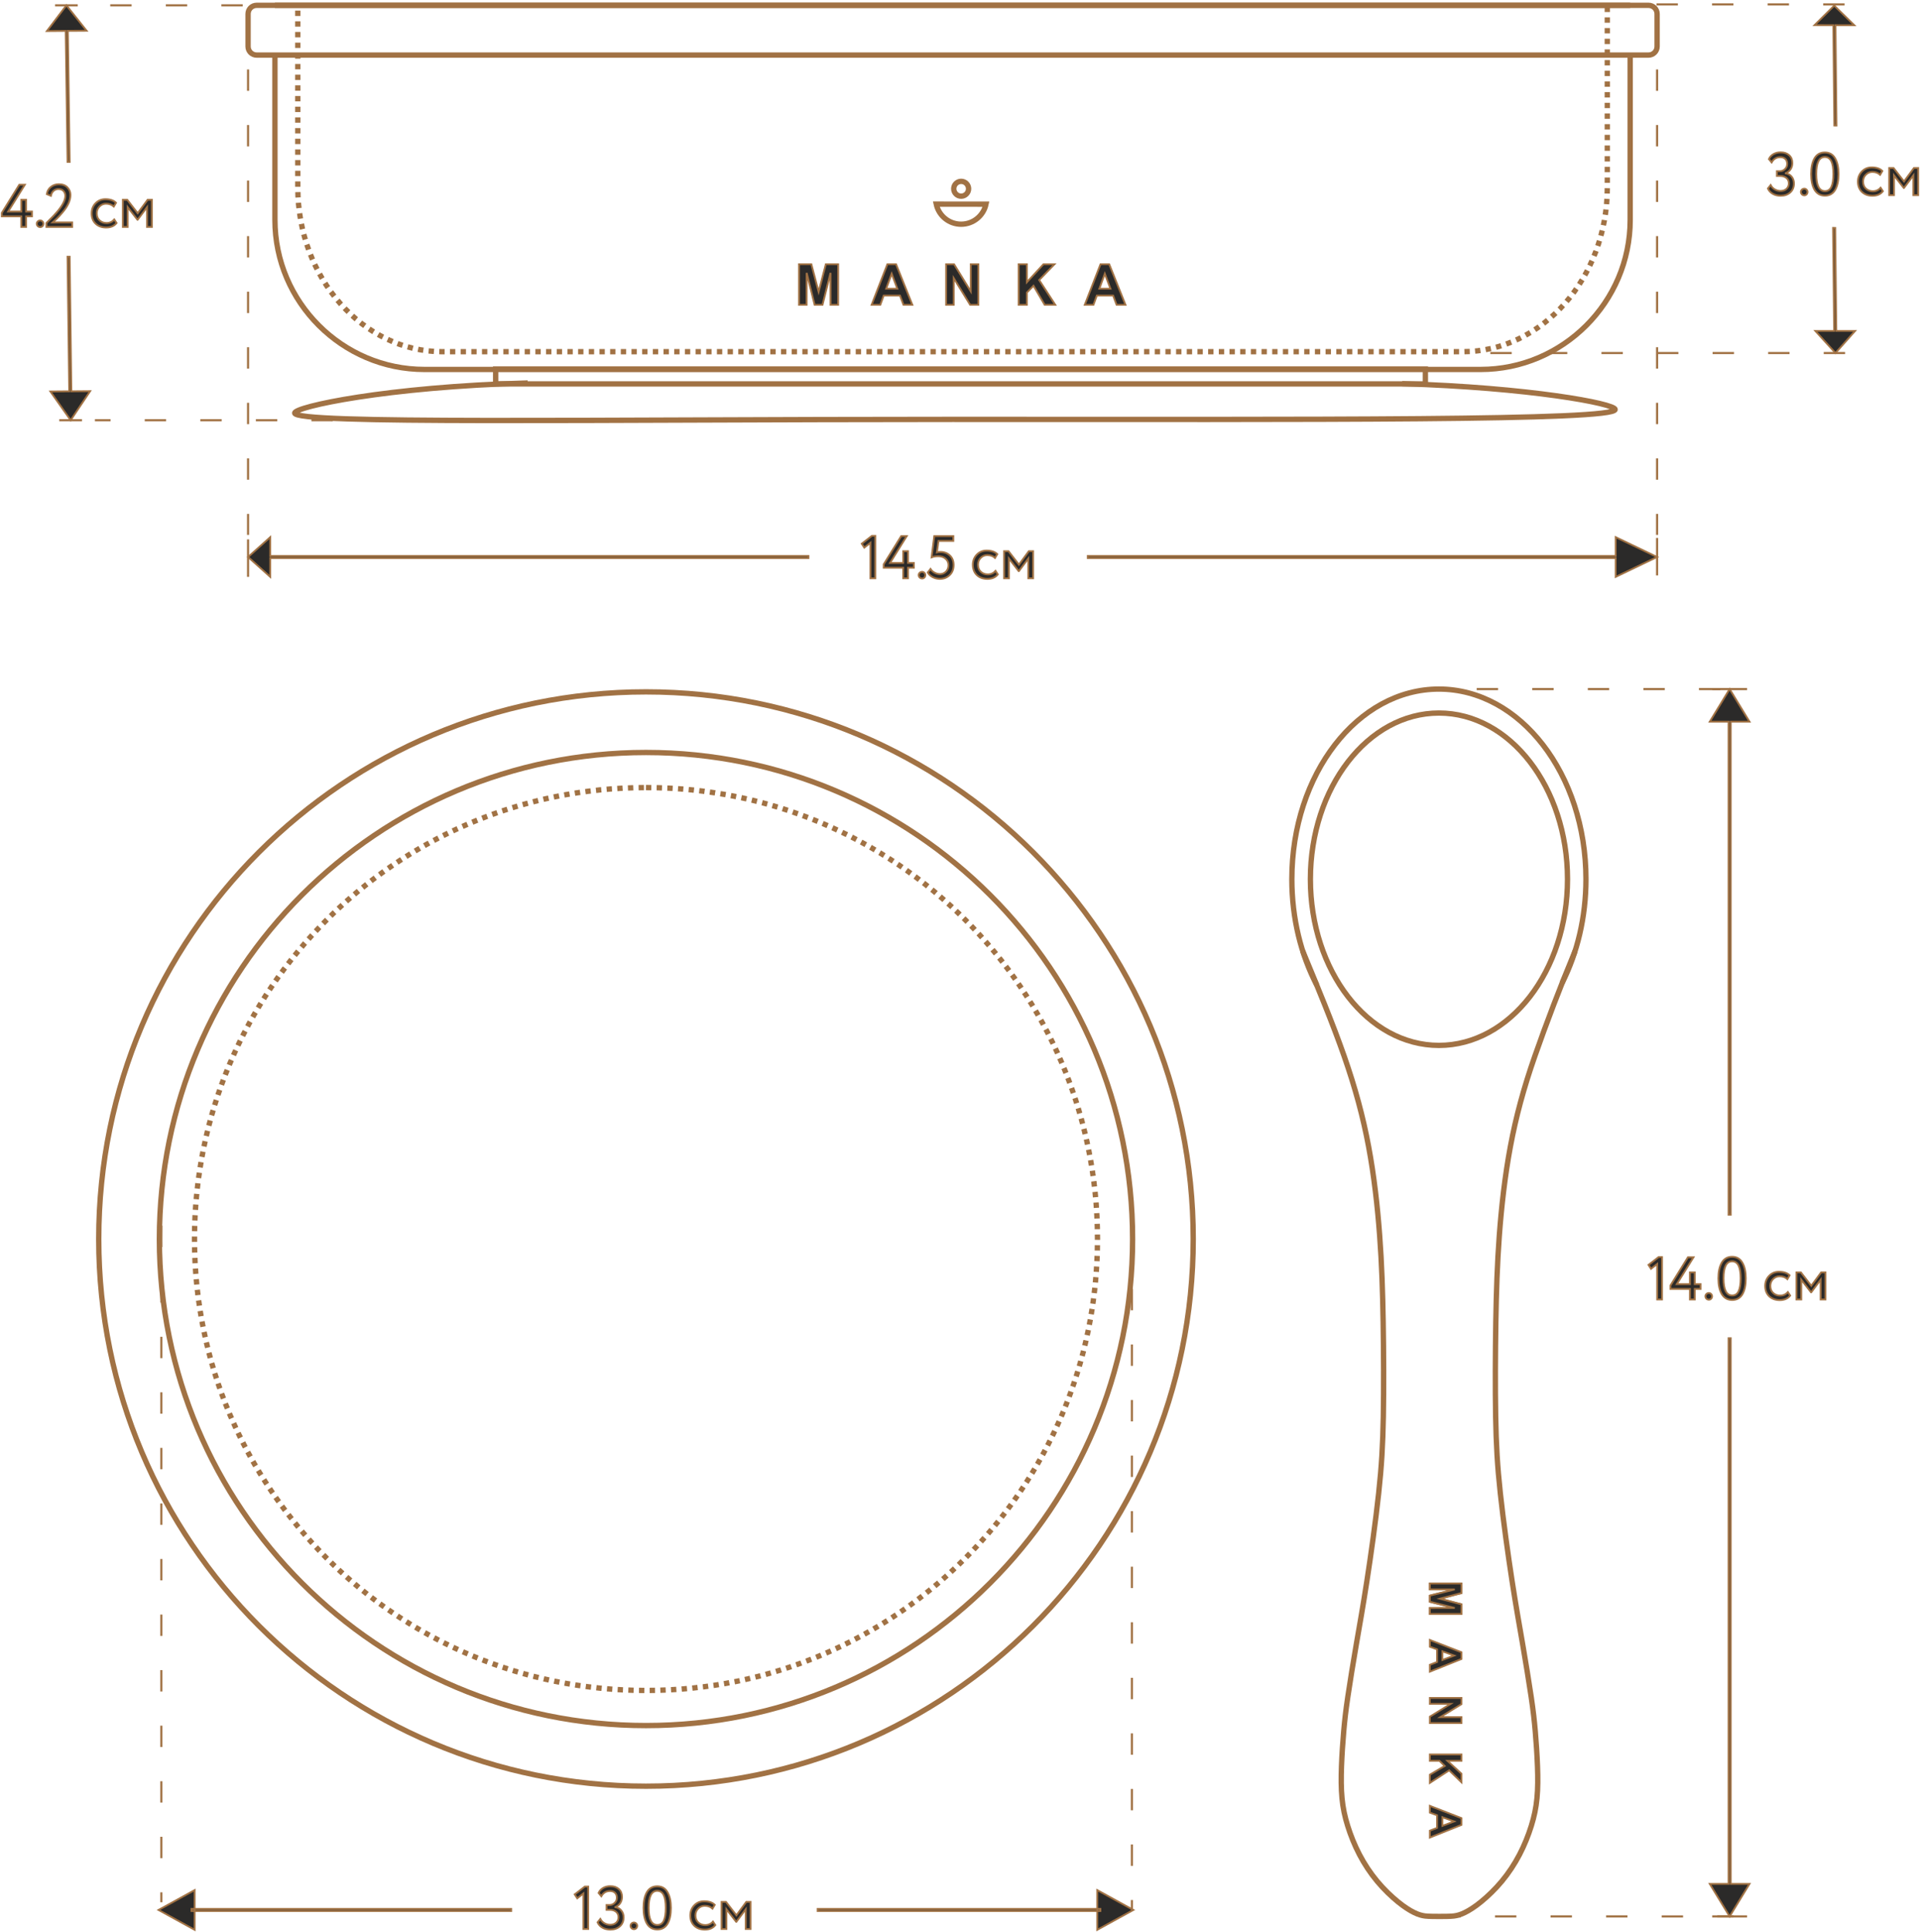 <?xml version="1.0" encoding="UTF-8"?> <svg xmlns="http://www.w3.org/2000/svg" viewBox="0 0 1060.82 1067.41" data-guides="{&quot;vertical&quot;:[],&quot;horizontal&quot;:[]}"><defs></defs><path alignment-baseline="baseline" baseline-shift="baseline" clip-rule="evenodd" fill-rule="evenodd" image-rendering="optimizequality" stroke-miterlimit="22.926" stroke-width="2.95" stroke="#a17244" text-rendering="geometricprecision" class="fil0 str0" cx="596.94" cy="746.46" r="268.86" id="tSvga893073dfa" title="Ellipse 1" fill="none" fill-opacity="1" stroke-opacity="1" d="M356.913 415.82C505.4 415.82 625.772 536.193 625.772 684.679C625.772 833.166 505.4 953.538 356.913 953.538C208.427 953.538 88.054 833.166 88.054 684.679C88.054 536.193 208.427 415.82 356.913 415.82Z" style="transform-origin: 356.913px 684.679px;"></path><path alignment-baseline="baseline" baseline-shift="baseline" clip-rule="evenodd" fill-rule="evenodd" image-rendering="optimizequality" stroke-miterlimit="22.926" stroke-width="2.95" stroke="#a17244" text-rendering="geometricprecision" class="fil0 str0" cx="596.94" cy="746.46" r="302.36" id="tSvg292e02f46c" title="Ellipse 2" fill="none" fill-opacity="1" stroke-opacity="1" d="M356.913 382.32C523.902 382.32 659.272 517.691 659.272 684.679C659.272 851.668 523.902 987.038 356.913 987.038C189.925 987.038 54.555 851.668 54.555 684.679C54.555 517.691 189.925 382.32 356.913 382.32Z" style="transform-origin: 356.913px 684.679px;"></path><path alignment-baseline="baseline" baseline-shift="baseline" clip-rule="evenodd" fill-rule="evenodd" image-rendering="optimizequality" stroke-miterlimit="22.926" stroke-width="2.95" stroke="#a17244" text-rendering="geometricprecision" class="fil0 str0" cx="1035.06" cy="547.63" rx="71.03" ry="91.83" id="tSvg2cb997d7c9" title="Ellipse 3" fill="none" fill-opacity="1" stroke-opacity="1" d="M795.033 394.02C834.262 394.02 866.063 435.133 866.063 485.849C866.063 536.565 834.262 577.679 795.033 577.679C755.805 577.679 724.004 536.565 724.004 485.849C724.004 435.133 755.805 394.02 795.033 394.02Z" style="transform-origin: 795.033px 485.849px;"></path><path fill="none" stroke="#a17244" fill-opacity="1" stroke-width="2.95" stroke-opacity="1" alignment-baseline="baseline" baseline-shift="baseline" clip-rule="evenodd" fill-rule="evenodd" image-rendering="optimizequality" stroke-miterlimit="22.926" text-rendering="geometricprecision" class="fil0 str0" id="tSvg986042cba1" title="Path 2" d="M727.528 544.348C718.827 527.629 713.758 507.489 713.758 485.829C713.758 427.809 750.137 380.779 795.007 380.779C839.877 380.779 876.257 427.809 876.257 485.829C876.257 506.919 871.447 526.558 863.167 543.018"></path><path fill="none" stroke="#a17244" fill-opacity="1" stroke-width="2.95" stroke-opacity="1" alignment-baseline="baseline" baseline-shift="baseline" clip-rule="evenodd" fill-rule="evenodd" image-rendering="optimizequality" stroke-miterlimit="22.926" text-rendering="geometricprecision" class="fil0 str0" id="tSvg2fbfe3ec23" title="Path 3" d="M870.267 525.499C861.967 545.518 854.337 565.538 848.077 583.448C841.807 601.368 837.567 617.188 834.507 633.568C831.447 649.958 829.567 666.898 828.387 682.768C827.217 698.628 826.747 713.418 826.457 730.548C826.177 747.688 826.087 767.178 826.367 782.758C826.647 798.347 827.307 810.017 828.957 825.267C830.607 840.527 833.237 859.357 835.447 873.717C837.667 888.077 839.457 897.957 841.247 908.367C843.027 918.767 844.817 929.687 845.997 937.697C847.177 945.697 847.737 950.777 848.257 956.757C848.777 962.737 849.247 969.607 849.477 976.017C849.717 982.417 849.717 988.347 849.197 993.717C848.677 999.087 847.647 1003.887 846.047 1009.017C844.447 1014.147 842.277 1019.607 839.547 1024.837C836.817 1030.057 833.527 1035.047 829.807 1039.527C826.087 1043.997 821.937 1047.947 818.367 1050.867C814.787 1053.786 811.777 1055.667 809.357 1056.857C806.947 1058.036 805.127 1058.526 803.287 1058.766C801.437 1059.006 797.177 1059.006 795.297 1059.006C793.417 1059.006 789.237 1059.006 787.387 1058.766C785.537 1058.526 783.727 1058.036 781.317 1056.857C778.897 1055.667 775.887 1053.786 772.307 1050.867C768.727 1047.947 764.587 1043.997 760.867 1039.527C757.147 1035.047 753.857 1030.057 751.127 1024.837C748.397 1019.607 746.227 1014.147 744.627 1009.017C743.027 1003.887 741.987 999.087 741.477 993.717C740.957 988.347 740.957 982.417 741.187 976.017C741.427 969.607 741.897 962.737 742.417 956.757C742.937 950.777 743.497 945.697 744.677 937.697C745.847 929.687 747.637 918.767 749.427 908.367C751.217 897.957 753.007 888.077 755.217 873.717C757.437 859.357 760.067 840.527 761.717 825.267C763.367 810.017 764.027 798.347 764.307 782.758C764.587 767.178 764.497 747.688 764.217 730.548C763.927 713.418 763.457 698.628 762.277 682.768C761.107 666.898 759.227 649.958 756.167 633.568C753.107 617.188 748.867 601.368 742.597 583.448C736.337 565.538 728.048 545.518 719.747 525.499"></path><path fill="rgb(43, 42, 41)" stroke="#a17244" fill-opacity="1" stroke-width="1" stroke-opacity="1" alignment-baseline="baseline" baseline-shift="baseline" clip-rule="evenodd" image-rendering="optimizequality" text-rendering="geometricprecision" class="fil1" id="tSvg100ee1cc86e" title="Path 4" d="M790.017 891.837C795.837 891.837 801.657 891.837 807.477 891.837C807.477 890.074 807.477 888.311 807.477 886.547C803.507 885.504 799.537 884.461 795.567 883.417C799.537 882.384 803.507 881.351 807.477 880.317C807.477 878.551 807.477 876.784 807.477 875.017C801.657 875.017 795.837 875.017 790.017 875.017C790.017 876.104 790.017 877.191 790.017 878.277C794.597 878.284 799.177 878.29 803.757 878.297C799.177 879.444 794.597 880.591 790.017 881.737C790.017 882.87 790.017 884.004 790.017 885.137C794.597 886.277 799.177 887.417 803.757 888.557C799.177 888.561 794.597 888.564 790.017 888.567C790.017 889.657 790.017 890.747 790.017 891.837Z"></path><path fill="rgb(43, 42, 41)" stroke="#a17244" fill-opacity="1" stroke-width="1" stroke-opacity="1" alignment-baseline="baseline" baseline-shift="baseline" clip-rule="evenodd" image-rendering="optimizequality" text-rendering="geometricprecision" class="fil1" id="tSvg106f727d4b" title="Path 5" d="M790.017 875.017C795.837 875.017 801.657 875.017 807.477 875.017C807.477 876.78 807.477 878.544 807.477 880.307C803.507 881.351 799.537 882.394 795.567 883.437C799.537 884.467 803.507 885.497 807.477 886.527C807.477 888.297 807.477 890.067 807.477 891.837C801.657 891.837 795.837 891.837 790.017 891.837C790.017 890.747 790.017 889.657 790.017 888.567C794.597 888.564 799.177 888.561 803.757 888.557C799.177 887.41 794.597 886.264 790.017 885.117C790.017 883.984 790.017 882.851 790.017 881.717C794.597 880.577 799.177 879.437 803.757 878.297C799.177 878.29 794.597 878.284 790.017 878.277C790.017 877.191 790.017 876.104 790.017 875.017ZM790.017 923.747C790.017 922.477 790.017 921.207 790.017 919.937C791.341 919.434 792.664 918.93 793.987 918.427C793.987 916.094 793.987 913.76 793.987 911.427C792.664 910.944 791.341 910.46 790.017 909.977C790.017 908.73 790.017 907.484 790.017 906.237C795.837 908.497 801.657 910.757 807.477 913.017C807.477 914.26 807.477 915.504 807.477 916.747C801.657 919.08 795.837 921.414 790.017 923.747ZM796.937 917.287C799.094 916.477 801.251 915.667 803.407 914.857C801.251 914.07 799.094 913.284 796.937 912.497C796.937 914.094 796.937 915.69 796.937 917.287ZM790.017 938.277C795.837 938.277 801.657 938.277 807.477 938.277C807.477 939.417 807.477 940.557 807.477 941.697C803.577 944.09 799.677 946.484 795.777 948.877C799.677 948.877 803.577 948.877 807.477 948.877C807.477 949.967 807.477 951.057 807.477 952.147C801.657 952.147 795.837 952.147 790.017 952.147C790.017 950.97 790.017 949.794 790.017 948.617C793.844 946.257 797.671 943.897 801.497 941.537C797.671 941.537 793.844 941.537 790.017 941.537C790.017 940.45 790.017 939.364 790.017 938.277ZM790.017 969.487C795.837 969.487 801.657 969.487 807.477 969.487C807.477 970.663 807.477 971.84 807.477 973.017C804.897 973.017 802.317 973.017 799.737 973.017C802.317 975.394 804.897 977.77 807.477 980.147C807.477 981.723 807.477 983.3 807.477 984.877C805.211 982.683 802.944 980.49 800.677 978.297C797.124 980.607 793.571 982.917 790.017 985.227C790.017 983.707 790.017 982.187 790.017 980.667C792.751 979.063 795.484 977.46 798.217 975.857C797.244 974.91 796.271 973.963 795.297 973.017C793.537 973.017 791.777 973.017 790.017 973.017C790.017 971.84 790.017 970.663 790.017 969.487ZM790.017 1015.417C790.017 1014.147 790.017 1012.877 790.017 1011.607C791.341 1011.103 792.664 1010.6 793.987 1010.097C793.987 1007.763 793.987 1005.43 793.987 1003.097C792.664 1002.613 791.341 1002.13 790.017 1001.647C790.017 1000.4 790.017 999.153 790.017 997.907C795.837 1000.167 801.657 1002.427 807.477 1004.687C807.477 1005.93 807.477 1007.173 807.477 1008.417C801.657 1010.75 795.837 1013.083 790.017 1015.417ZM796.937 1008.957C799.094 1008.147 801.251 1007.337 803.407 1006.527C801.251 1005.74 799.094 1004.953 796.937 1004.167C796.937 1005.763 796.937 1007.36 796.937 1008.957Z"></path><line alignment-baseline="baseline" baseline-shift="baseline" clip-rule="evenodd" fill-rule="evenodd" image-rendering="optimizequality" stroke-dasharray="11.81px, 18.89px" stroke-miterlimit="22.926" stroke-width="1.18" stroke="#a17244" text-rendering="geometricprecision" class="fil0 str1" x1="795.298" y1="1059.011" x2="957.788" y2="1059.021" id="tSvgbcba69ee60" title="Line 1" fill="none" fill-opacity="1" stroke-opacity="1" style="transform-origin: 876.543px 1059.016px;"></line><line alignment-baseline="baseline" baseline-shift="baseline" clip-rule="evenodd" fill-rule="evenodd" image-rendering="optimizequality" stroke-dasharray="11.81px, 18.89px" stroke-miterlimit="22.926" stroke-width="1.18" stroke="#a17244" text-rendering="geometricprecision" class="fil0 str1" x1="785.188" y1="380.781" x2="955.648" y2="380.781" id="tSvgd62c7eb84e" title="Line 2" fill="none" fill-opacity="1" stroke-opacity="1" style="transform-origin: 870.418px 380.781px;"></line><path fill="rgb(43, 42, 41)" stroke="#a17244" fill-opacity="1" stroke-width="1" stroke-opacity="1" alignment-baseline="baseline" baseline-shift="baseline" clip-rule="evenodd" fill-rule="evenodd" image-rendering="optimizequality" text-rendering="geometricprecision" class="fil2" id="tSvg24a9706543" title="Path 6" d="M956.237 671.258C955.843 671.258 955.45 671.258 955.057 671.258C955.057 580.438 955.057 489.619 955.057 398.799C951.593 398.799 948.13 398.799 944.667 398.799C948.327 392.792 951.987 386.786 955.647 380.779C959.303 386.786 962.96 392.792 966.617 398.799C963.157 398.799 959.697 398.799 956.237 398.799C956.237 489.619 956.237 580.438 956.237 671.258Z"></path><path fill="rgb(43, 42, 41)" stroke="#a17244" fill-opacity="1" stroke-width="1" stroke-opacity="1" alignment-baseline="baseline" baseline-shift="baseline" clip-rule="evenodd" fill-rule="evenodd" image-rendering="optimizequality" text-rendering="geometricprecision" class="fil2" id="tSvge89fa862a5" title="Path 7" d="M956.237 739.468C955.843 739.468 955.45 739.468 955.057 739.468C955.057 839.987 955.057 940.507 955.057 1041.027C951.593 1041.027 948.13 1041.027 944.667 1041.027C948.327 1047.02 951.987 1053.013 955.647 1059.006C959.303 1053.013 962.96 1047.02 966.617 1041.027C963.157 1041.027 959.697 1041.027 956.237 1041.027C956.237 940.507 956.237 839.987 956.237 739.468Z"></path><path fill="rgb(43, 42, 41)" stroke="#a17244" fill-opacity="1" stroke-width="1" stroke-opacity="1" alignment-baseline="baseline" baseline-shift="baseline" clip-rule="evenodd" image-rendering="optimizequality" text-rendering="geometricprecision" class="fil3" id="tSvg67529a6b06" title="Path 8" d="M912.207 701.138C911.74 700.414 911.274 699.691 910.807 698.968C912.673 697.524 914.54 696.081 916.407 694.638C917.03 694.638 917.654 694.638 918.277 694.638C918.277 702.458 918.277 710.278 918.277 718.098C917.387 718.098 916.497 718.098 915.607 718.098C915.607 711.554 915.607 705.011 915.607 698.468C914.473 699.358 913.34 700.248 912.207 701.138Z"></path><path fill="rgb(43, 42, 41)" stroke="#a17244" fill-opacity="1" stroke-width="1" stroke-opacity="1" alignment-baseline="baseline" baseline-shift="baseline" clip-rule="evenodd" image-rendering="optimizequality" text-rendering="geometricprecision" id="tSvgddabe0a9a7" class="fil3" title="Path 9" d="M936.367 718.098C935.477 718.098 934.587 718.098 933.697 718.098C933.697 716.154 933.697 714.211 933.697 712.268C930.11 712.268 926.523 712.268 922.937 712.268C922.937 711.635 922.937 711.001 922.937 710.368C926.157 705.168 929.377 699.968 932.597 694.768C933.62 694.768 934.643 694.768 935.667 694.768C932.59 699.711 929.513 704.654 926.437 709.598C928.857 709.598 931.277 709.598 933.697 709.598C933.697 707.431 933.697 705.264 933.697 703.098C934.587 703.098 935.477 703.098 936.367 703.098C936.367 705.264 936.367 707.431 936.367 709.598C937.443 709.598 938.52 709.598 939.597 709.598C939.597 710.488 939.597 711.378 939.597 712.268C938.52 712.268 937.443 712.268 936.367 712.268C936.367 714.211 936.367 716.154 936.367 718.098Z"></path><path fill="rgb(43, 42, 41)" stroke="#a17244" fill-opacity="1" stroke-width="1" stroke-opacity="1" alignment-baseline="baseline" baseline-shift="baseline" clip-rule="evenodd" image-rendering="optimizequality" text-rendering="geometricprecision" id="tSvg47cdef8300" class="fil3" title="Path 10" d="M942.267 716.298C942.267 715.828 942.447 715.418 942.817 715.058C943.177 714.708 943.627 714.528 944.167 714.528C944.627 714.528 945.047 714.708 945.397 715.058C945.757 715.418 945.927 715.828 945.927 716.298C945.927 716.828 945.767 717.278 945.427 717.648C945.097 718.008 944.677 718.198 944.167 718.198C943.627 718.198 943.177 718.008 942.817 717.648C942.447 717.278 942.267 716.828 942.267 716.298Z"></path><path fill="rgb(43, 42, 41)" stroke="#a17244" fill-opacity="1" stroke-width="1" stroke-opacity="1" alignment-baseline="baseline" baseline-shift="baseline" clip-rule="evenodd" image-rendering="optimizequality" text-rendering="geometricprecision" id="tSvg96a9996ea6" class="fil3" title="Path 11" d="M964.557 706.428C964.557 710.208 963.927 713.138 962.677 715.228C961.417 717.318 959.547 718.358 957.057 718.358C954.547 718.358 952.637 717.298 951.327 715.158C950.067 713.008 949.427 710.098 949.427 706.428C949.427 702.788 950.057 699.888 951.297 697.738C952.567 695.578 954.467 694.498 956.997 694.498C959.547 694.498 961.437 695.578 962.657 697.738C963.927 699.868 964.557 702.768 964.557 706.428ZM957.057 715.858C958.687 715.858 959.867 715.088 960.607 713.528C961.357 711.978 961.727 709.608 961.727 706.428C961.727 703.278 961.347 700.918 960.577 699.348C959.807 697.788 958.617 696.998 956.997 696.998C953.837 696.998 952.267 700.148 952.267 706.428C952.267 712.718 953.867 715.858 957.057 715.858Z"></path><path fill="rgb(43, 42, 41)" stroke="#a17244" fill-opacity="1" stroke-width="1" stroke-opacity="1" alignment-baseline="baseline" baseline-shift="baseline" clip-rule="evenodd" image-rendering="optimizequality" text-rendering="geometricprecision" id="tSvg69b766ec3b" class="fil3" title="Path 12" d="M987.817 713.998C988.24 714.641 988.663 715.284 989.087 715.928C987.797 717.598 985.876 718.428 983.317 718.428C980.917 718.428 978.977 717.718 977.487 716.298C976.027 714.878 975.287 712.978 975.287 710.598C975.287 708.398 976.007 706.538 977.457 705.028C978.897 703.518 980.707 702.768 982.886 702.768C985.506 702.768 987.476 703.418 988.787 704.728C988.376 705.428 987.966 706.128 987.557 706.828C986.396 705.788 984.966 705.268 983.256 705.268C981.857 705.268 980.647 705.778 979.617 706.798C978.627 707.798 978.117 709.068 978.117 710.598C978.117 712.218 978.637 713.508 979.657 714.458C980.697 715.438 981.987 715.928 983.516 715.928C985.256 715.928 986.687 715.288 987.817 713.998Z"></path><path fill="rgb(43, 42, 41)" stroke="#a17244" fill-opacity="1" stroke-width="1" stroke-opacity="1" alignment-baseline="baseline" baseline-shift="baseline" clip-rule="evenodd" image-rendering="optimizequality" text-rendering="geometricprecision" id="tSvg1794cd5297a" class="fil3" title="Path 13" d="M995.216 718.098C994.327 718.098 993.437 718.098 992.547 718.098C992.547 713.098 992.547 708.098 992.547 703.098C993.36 703.098 994.173 703.098 994.986 703.098C996.907 705.574 998.827 708.051 1000.746 710.528C1002.57 708.051 1004.393 705.574 1006.216 703.098C1007.003 703.098 1007.79 703.098 1008.577 703.098C1008.577 708.098 1008.577 713.098 1008.577 718.098C1007.69 718.098 1006.803 718.098 1005.917 718.098C1005.917 714.455 1005.917 710.811 1005.917 707.168C1004.183 709.488 1002.45 711.808 1000.716 714.128C1000.683 714.128 1000.65 714.128 1000.616 714.128C998.817 711.808 997.016 709.488 995.216 707.168C995.216 710.811 995.216 714.455 995.216 718.098Z"></path><path alignment-baseline="baseline" baseline-shift="baseline" clip-rule="evenodd" fill-rule="evenodd" image-rendering="optimizequality" stroke-dasharray="2.95px, 2.95px" stroke-miterlimit="22.926" stroke-width="2.95" stroke="#a17244" text-rendering="geometricprecision" class="fil0 str2" cx="596.94" cy="746.46" r="249.46" id="tSvg2556b071b8" title="Ellipse 4" fill="none" fill-opacity="1" stroke-opacity="1" d="M356.913 435.22C494.686 435.22 606.372 546.907 606.372 684.679C606.372 822.452 494.686 934.138 356.913 934.138C219.141 934.138 107.454 822.452 107.454 684.679C107.454 546.907 219.141 435.22 356.913 435.22Z" style="transform-origin: 356.913px 684.679px;"></path><path fill="rgb(43, 42, 41)" stroke="#a17244" fill-opacity="1" stroke-width="1" stroke-opacity="1" alignment-baseline="baseline" baseline-shift="baseline" clip-rule="evenodd" image-rendering="optimizequality" text-rendering="geometricprecision" class="fil1" id="tSvgc0fbb4f764" title="Path 14" d="M607.968 1056.026C555.898 1056.026 503.828 1056.026 451.759 1056.026C451.759 1055.633 451.759 1055.24 451.759 1054.847C503.828 1054.847 555.898 1054.847 607.968 1054.847C607.968 1055.24 607.968 1055.633 607.968 1056.026ZM606.238 1044.457C612.888 1048.117 619.538 1051.776 626.188 1055.437C619.538 1059.093 612.888 1062.75 606.238 1066.407C606.238 1059.09 606.238 1051.773 606.238 1044.457Z"></path><path fill="rgb(43, 42, 41)" stroke="#a17244" fill-opacity="1" stroke-width="1" stroke-opacity="1" alignment-baseline="baseline" baseline-shift="baseline" clip-rule="evenodd" image-rendering="optimizequality" text-rendering="geometricprecision" class="fil1" id="tSvg1548acfc0" title="Path 15" d="M105.81 1054.847C164.683 1054.847 223.556 1054.847 282.429 1054.847C282.429 1055.24 282.429 1055.633 282.429 1056.026C223.556 1056.026 164.683 1056.026 105.81 1056.026C105.81 1055.633 105.81 1055.24 105.81 1054.847ZM107.54 1066.407C100.886 1062.75 94.233 1059.093 87.58 1055.437C94.233 1051.776 100.886 1048.117 107.54 1044.457C107.54 1051.773 107.54 1059.09 107.54 1066.407Z"></path><line alignment-baseline="baseline" baseline-shift="baseline" clip-rule="evenodd" fill-rule="evenodd" image-rendering="optimizequality" stroke-miterlimit="22.926" stroke-width="1.18" stroke="#a17244" text-rendering="geometricprecision" class="fil0 str3" x1="946.018" y1="1059.011" x2="965.268" y2="1059.011" id="tSvg14d1cb31b7c" title="Line 3" fill="none" fill-opacity="1" stroke-opacity="1" style="transform-origin: 955.643px 1059.011px;"></line><line alignment-baseline="baseline" baseline-shift="baseline" clip-rule="evenodd" fill-rule="evenodd" image-rendering="optimizequality" stroke-miterlimit="22.926" stroke-width="1.18" stroke="#a17244" text-rendering="geometricprecision" class="fil0 str3" x1="946.018" y1="380.781" x2="965.268" y2="380.781" id="tSvg149a6962eff" title="Line 4" fill="none" fill-opacity="1" stroke-opacity="1" style="transform-origin: 955.643px 380.781px;"></line><path fill="none" stroke="#a17244" fill-opacity="1" stroke-width="2.95" stroke-opacity="1" alignment-baseline="baseline" baseline-shift="baseline" clip-rule="evenodd" fill-rule="evenodd" image-rendering="optimizequality" stroke-miterlimit="22.926" text-rendering="geometricprecision" class="fil0 str0" id="tSvg157104af32d" title="Path 16" d="M900.697 30.44C900.697 60.794 900.697 91.147 900.697 121.5C900.697 166.96 863.497 204.16 818.037 204.16C623.541 204.16 429.045 204.16 234.549 204.16C189.089 204.16 151.9 166.96 151.9 121.5C151.9 91.147 151.9 60.794 151.9 30.44M151.9 2.95C401.499 2.95 651.098 2.95 900.697 2.95"></path><path alignment-baseline="baseline" baseline-shift="baseline" clip-rule="evenodd" fill-rule="evenodd" image-rendering="optimizequality" stroke-miterlimit="22.926" stroke-width="2.95" stroke="#a17244" text-rendering="geometricprecision" class="fil0 str0" x="377.11" y="64.75" width="778.51" height="27.48" rx="17.88" ry="4.72" id="tSvgcfe37e4a65" title="Rectangle 1" fill="none" fill-opacity="1" stroke-opacity="1" d="M137.06 7.67C137.06 5.064 139.173 2.95 141.78 2.95H910.847C913.454 2.95 915.567 5.064 915.567 7.67V25.71C915.567 28.317 913.454 30.43 910.847 30.43H141.78C139.173 30.43 137.06 28.317 137.06 25.71Z" style="transform-origin: 526.313px 16.69px;"></path><path fill="none" stroke="#a17244" fill-opacity="1" stroke-width="2.95" stroke-opacity="1" alignment-baseline="baseline" baseline-shift="baseline" clip-rule="evenodd" fill-rule="evenodd" image-rendering="optimizequality" stroke-dasharray="2.95px, 2.95px" stroke-miterlimit="22.926" text-rendering="geometricprecision" class="fil0 str2" id="tSvge520a67f35" title="Path 17" d="M888.057 3.7C888.057 37.014 888.057 70.327 888.057 103.64C888.057 153.53 852.117 194.35 808.187 194.35C620.258 194.35 432.329 194.35 244.399 194.35C200.48 194.35 164.54 153.53 164.54 103.64C164.54 70.327 164.54 37.014 164.54 3.7"></path><path fill="none" stroke="#a17244" fill-opacity="1" stroke-width="2.95" stroke-opacity="1" alignment-baseline="baseline" baseline-shift="baseline" clip-rule="evenodd" fill-rule="evenodd" image-rendering="optimizequality" stroke-miterlimit="22.926" text-rendering="geometricprecision" class="fil0 str0" id="tSvg5505e7d7d6" title="Path 18" d="M517.288 112.8C526.448 112.81 535.608 112.82 544.768 112.83C543.408 119.16 537.758 123.9 531.028 123.9C524.278 123.9 518.648 119.14 517.288 112.8Z"></path><path alignment-baseline="baseline" baseline-shift="baseline" clip-rule="evenodd" fill-rule="evenodd" image-rendering="optimizequality" stroke-miterlimit="22.926" stroke-width="2.95" stroke="#a17244" text-rendering="geometricprecision" class="fil0 str0" cx="771.08" cy="166.09" r="4.1" id="tSvg4b39e8da9a" title="Ellipse 5" fill="none" fill-opacity="1" stroke-opacity="1" d="M531.053 100.209C533.318 100.209 535.153 102.045 535.153 104.309C535.153 106.574 533.318 108.409 531.053 108.409C528.789 108.409 526.953 106.574 526.953 104.309C526.953 102.045 528.789 100.209 531.053 100.209Z" style="transform-origin: 531.053px 104.309px;"></path><path fill="rgb(43, 42, 41)" stroke="#a17244" fill-opacity="1" stroke-width="1" stroke-opacity="1" alignment-baseline="baseline" baseline-shift="baseline" clip-rule="evenodd" image-rendering="optimizequality" text-rendering="geometricprecision" class="fil1" id="tSvg10caa22b3ec" title="Path 19" d="M441.469 168.44C441.469 160.963 441.469 153.487 441.469 146.01C443.739 146.01 446.009 146.01 448.279 146.01C449.618 151.11 450.959 156.21 452.298 161.31C453.622 156.21 454.945 151.11 456.269 146.01C458.542 146.01 460.815 146.01 463.089 146.01C463.089 153.487 463.089 160.963 463.089 168.44C461.688 168.44 460.288 168.44 458.889 168.44C458.882 162.553 458.875 156.667 458.868 150.78C457.395 156.667 455.922 162.553 454.449 168.44C452.995 168.44 451.542 168.44 450.089 168.44C448.622 162.553 447.155 156.667 445.688 150.78C445.682 156.667 445.675 162.553 445.668 168.44C444.269 168.44 442.869 168.44 441.469 168.44Z"></path><path fill="rgb(43, 42, 41)" stroke="#a17244" fill-opacity="1" stroke-width="1" stroke-opacity="1" alignment-baseline="baseline" baseline-shift="baseline" clip-rule="evenodd" image-rendering="optimizequality" text-rendering="geometricprecision" id="tSvga65b873ce7" class="fil1" title="Path 20" d="M504.078 168.44C502.445 168.44 500.812 168.44 499.178 168.44C498.535 166.737 497.892 165.033 497.248 163.33C494.248 163.33 491.248 163.33 488.248 163.33C487.628 165.033 487.008 166.737 486.388 168.44C484.788 168.44 483.188 168.44 481.588 168.44C484.488 160.963 487.388 153.487 490.288 146.01C491.888 146.01 493.488 146.01 495.088 146.01C498.085 153.487 501.082 160.963 504.078 168.44ZM495.778 159.54C494.738 156.773 493.698 154.006 492.658 151.24C491.648 154.006 490.638 156.773 489.628 159.54C491.678 159.54 493.728 159.54 495.778 159.54Z"></path><path fill="rgb(43, 42, 41)" stroke="#a17244" fill-opacity="1" stroke-width="1" stroke-opacity="1" alignment-baseline="baseline" baseline-shift="baseline" clip-rule="evenodd" image-rendering="optimizequality" text-rendering="geometricprecision" id="tSvg12bfb25808c" class="fil1" title="Path 21" d="M522.738 168.44C522.738 160.963 522.738 153.487 522.738 146.01C524.202 146.01 525.665 146.01 527.128 146.01C530.205 151.02 533.282 156.03 536.358 161.04C536.358 156.03 536.358 151.02 536.358 146.01C537.758 146.01 539.158 146.01 540.558 146.01C540.558 153.487 540.558 160.963 540.558 168.44C539.045 168.44 537.532 168.44 536.018 168.44C532.992 163.523 529.965 158.607 526.938 153.69C526.938 158.607 526.938 163.523 526.938 168.44C525.538 168.44 524.138 168.44 522.738 168.44Z"></path><path fill="rgb(43, 42, 41)" stroke="#a17244" fill-opacity="1" stroke-width="1" stroke-opacity="1" alignment-baseline="baseline" baseline-shift="baseline" clip-rule="evenodd" image-rendering="optimizequality" text-rendering="geometricprecision" id="tSvg323df04023" class="fil1" title="Path 22" d="M562.828 168.44C562.828 160.963 562.828 153.487 562.828 146.01C564.341 146.01 565.855 146.01 567.368 146.01C567.368 149.32 567.368 152.63 567.368 155.94C570.418 152.63 573.468 149.32 576.518 146.01C578.548 146.01 580.578 146.01 582.608 146.01C579.788 148.92 576.968 151.83 574.148 154.74C577.115 159.306 580.081 163.873 583.048 168.44C581.095 168.44 579.141 168.44 577.188 168.44C575.131 164.93 573.075 161.42 571.018 157.91C569.801 159.156 568.585 160.403 567.368 161.65C567.368 163.913 567.368 166.177 567.368 168.44C565.855 168.44 564.341 168.44 562.828 168.44Z"></path><path fill="rgb(43, 42, 41)" stroke="#a17244" fill-opacity="1" stroke-width="1" stroke-opacity="1" alignment-baseline="baseline" baseline-shift="baseline" clip-rule="evenodd" image-rendering="optimizequality" text-rendering="geometricprecision" id="tSvg8574829801" class="fil1" title="Path 23" d="M621.838 168.44C620.205 168.44 618.571 168.44 616.938 168.44C616.295 166.737 615.651 165.033 615.008 163.33C612.008 163.33 609.008 163.33 606.008 163.33C605.388 165.033 604.768 166.737 604.148 168.44C602.545 168.44 600.941 168.44 599.338 168.44C602.241 160.963 605.145 153.487 608.048 146.01C609.648 146.01 611.248 146.01 612.848 146.01C615.845 153.487 618.841 160.963 621.838 168.44ZM613.538 159.54C612.498 156.773 611.458 154.006 610.418 151.24C609.408 154.006 608.398 156.773 607.388 159.54C609.438 159.54 611.488 159.54 613.538 159.54Z"></path><path alignment-baseline="baseline" baseline-shift="baseline" clip-rule="evenodd" fill-rule="evenodd" image-rendering="optimizequality" stroke-miterlimit="22.926" stroke-width="2.95" stroke="#a17244" text-rendering="geometricprecision" class="fil0 str0" x="513.9" y="265.74" width="513.69" height="8.21" id="tSvg910925ca4d" title="Rectangle 2" fill="none" fill-opacity="1" stroke-opacity="1" d="M273.849 203.94H787.537V212.15H273.849Z" style="transform-origin: 530.693px 208.045px;"></path><path fill="none" stroke="#a17244" fill-opacity="1" stroke-width="2.95" stroke-opacity="1" alignment-baseline="baseline" baseline-shift="baseline" clip-rule="evenodd" fill-rule="evenodd" image-rendering="optimizequality" stroke-miterlimit="22.926" text-rendering="geometricprecision" class="fil0 str0" id="tSvg88d82302e8" title="Path 24" d="M774.697 212.03C844.497 214.11 892.397 223 892.397 226.27C892.397 232.58 726.087 231.75 526.298 231.75C326.509 231.75 162.8 234.56 162.8 228.25C162.8 224.77 213.829 213.73 291.559 211.64"></path><line alignment-baseline="baseline" baseline-shift="baseline" clip-rule="evenodd" fill-rule="evenodd" image-rendering="optimizequality" stroke-dasharray="11.81px, 18.89px" stroke-miterlimit="22.926" stroke-width="1.18" stroke="#a17244" text-rendering="geometricprecision" class="fil0 str1" x1="137.058" y1="7.681" x2="137.058" y2="295.581" id="tSvg515d93fb88" title="Line 5" fill="none" fill-opacity="1" stroke-opacity="1" style="transform-origin: 137.058px 151.631px;"></line><line alignment-baseline="baseline" baseline-shift="baseline" clip-rule="evenodd" fill-rule="evenodd" image-rendering="optimizequality" stroke-dasharray="11.81px, 18.89px" stroke-miterlimit="22.926" stroke-width="1.18" stroke="#a17244" text-rendering="geometricprecision" class="fil0 str1" x1="915.568" y1="7.681" x2="915.568" y2="295.581" id="tSvg306ac909e1" title="Line 6" fill="none" fill-opacity="1" stroke-opacity="1" style="transform-origin: 915.568px 151.631px;"></line><path fill="rgb(43, 42, 41)" stroke="#a17244" fill-opacity="1" stroke-width="1" stroke-opacity="1" alignment-baseline="baseline" baseline-shift="baseline" clip-rule="evenodd" fill-rule="evenodd" image-rendering="optimizequality" text-rendering="geometricprecision" class="fil2" id="tSvg97a4f90a0a" title="Path 25" d="M446.668 307.209C446.668 307.603 446.668 307.996 446.668 308.389C347.549 308.389 248.429 308.389 149.31 308.389C149.31 311.853 149.31 315.316 149.31 318.779C145.226 315.119 141.143 311.459 137.06 307.799C141.143 304.143 145.226 300.486 149.31 296.829C149.31 300.289 149.31 303.749 149.31 307.209C248.429 307.209 347.549 307.209 446.668 307.209Z"></path><path fill="rgb(43, 42, 41)" stroke="#a17244" fill-opacity="1" stroke-width="1" stroke-opacity="1" alignment-baseline="baseline" baseline-shift="baseline" clip-rule="evenodd" fill-rule="evenodd" image-rendering="optimizequality" text-rendering="geometricprecision" class="fil2" id="tSvg8c1746f531" title="Path 26" d="M601.008 307.209C601.008 307.603 601.008 307.996 601.008 308.389C698.234 308.389 795.461 308.389 892.687 308.389C892.687 311.853 892.687 315.316 892.687 318.779C900.313 315.119 907.94 311.459 915.567 307.799C907.94 304.143 900.313 300.486 892.687 296.829C892.687 300.289 892.687 303.749 892.687 307.209C795.461 307.209 698.234 307.209 601.008 307.209Z"></path><path fill="rgb(43, 42, 41)" stroke="#a17244" fill-opacity="1" stroke-width="1" stroke-opacity="1" alignment-baseline="baseline" baseline-shift="baseline" clip-rule="evenodd" image-rendering="optimizequality" text-rendering="geometricprecision" class="fil3" id="tSvg167cb677ee" title="Path 27" d="M477.528 302.609C477.062 301.886 476.595 301.163 476.128 300.439C477.995 298.996 479.862 297.553 481.728 296.109C482.352 296.109 482.975 296.109 483.598 296.109C483.598 303.929 483.598 311.749 483.598 319.569C482.708 319.569 481.818 319.569 480.928 319.569C480.928 313.026 480.928 306.483 480.928 299.939C479.795 300.829 478.662 301.719 477.528 302.609Z"></path><path fill="rgb(43, 42, 41)" stroke="#a17244" fill-opacity="1" stroke-width="1" stroke-opacity="1" alignment-baseline="baseline" baseline-shift="baseline" clip-rule="evenodd" image-rendering="optimizequality" text-rendering="geometricprecision" id="tSvg14ea8ad9381" class="fil3" title="Path 28" d="M501.688 319.569C500.802 319.569 499.915 319.569 499.028 319.569C499.028 317.626 499.028 315.683 499.028 313.739C495.438 313.739 491.848 313.739 488.258 313.739C488.258 313.106 488.258 312.473 488.258 311.839C491.482 306.639 494.705 301.439 497.928 296.239C498.948 296.239 499.968 296.239 500.988 296.239C497.912 301.183 494.835 306.126 491.758 311.069C494.182 311.069 496.605 311.069 499.028 311.069C499.028 308.903 499.028 306.736 499.028 304.569C499.915 304.569 500.802 304.569 501.688 304.569C501.688 306.736 501.688 308.903 501.688 311.069C502.765 311.069 503.842 311.069 504.918 311.069C504.918 311.959 504.918 312.849 504.918 313.739C503.842 313.739 502.765 313.739 501.688 313.739C501.688 315.683 501.688 317.626 501.688 319.569Z"></path><path fill="rgb(43, 42, 41)" stroke="#a17244" fill-opacity="1" stroke-width="1" stroke-opacity="1" alignment-baseline="baseline" baseline-shift="baseline" clip-rule="evenodd" image-rendering="optimizequality" text-rendering="geometricprecision" id="tSvgfdd78e870f" class="fil3" title="Path 29" d="M514.718 307.969C515.208 304.059 515.698 300.149 516.188 296.239C519.698 296.239 523.208 296.239 526.718 296.239C526.718 297.129 526.718 298.019 526.718 298.909C523.985 298.909 521.252 298.909 518.518 298.909C518.228 301.009 517.938 303.109 517.648 305.209C518.188 305.049 518.808 304.979 519.518 304.979C521.668 304.979 523.438 305.639 524.818 306.969C526.198 308.279 526.878 310.029 526.878 312.209C526.878 314.539 526.148 316.409 524.678 317.799C523.218 319.199 521.418 319.899 519.288 319.899C517.908 319.899 516.608 319.589 515.388 318.969C514.168 318.349 513.228 317.479 512.588 316.369C513.098 315.716 513.608 315.063 514.118 314.409C514.658 315.269 515.398 315.959 516.368 316.469C517.338 316.979 518.328 317.239 519.348 317.239C520.688 317.239 521.798 316.769 522.688 315.839C523.598 314.879 524.048 313.709 524.048 312.309C524.048 310.879 523.528 309.709 522.488 308.769C521.458 307.839 520.098 307.369 518.388 307.369C516.988 307.369 515.768 307.569 514.718 307.969Z"></path><path fill="rgb(43, 42, 41)" stroke="#a17244" fill-opacity="1" stroke-width="1" stroke-opacity="1" alignment-baseline="baseline" baseline-shift="baseline" clip-rule="evenodd" image-rendering="optimizequality" text-rendering="geometricprecision" id="tSvg49ce661673" class="fil3" title="Path 30" d="M507.588 317.769C507.588 317.299 507.768 316.889 508.138 316.539C508.508 316.179 508.958 315.999 509.488 315.999C509.958 315.999 510.368 316.179 510.718 316.539C511.078 316.889 511.258 317.299 511.258 317.769C511.258 318.299 511.088 318.749 510.758 319.119C510.418 319.489 509.998 319.669 509.488 319.669C508.958 319.669 508.508 319.489 508.138 319.119C507.768 318.749 507.588 318.299 507.588 317.769Z"></path><path fill="rgb(43, 42, 41)" stroke="#a17244" fill-opacity="1" stroke-width="1" stroke-opacity="1" alignment-baseline="baseline" baseline-shift="baseline" clip-rule="evenodd" image-rendering="optimizequality" text-rendering="geometricprecision" id="tSvg123e0edf855" class="fil3" title="Path 31" d="M550.048 315.469C550.468 316.116 550.888 316.763 551.308 317.409C550.018 319.069 548.098 319.899 545.548 319.899C543.148 319.899 541.198 319.189 539.708 317.769C538.248 316.349 537.508 314.449 537.508 312.069C537.508 309.869 538.238 308.019 539.678 306.509C541.128 304.999 542.938 304.239 545.108 304.239C547.728 304.239 549.698 304.899 551.008 306.209C550.598 306.909 550.188 307.609 549.778 308.309C548.618 307.259 547.188 306.739 545.478 306.739C544.078 306.739 542.868 307.249 541.848 308.269C540.848 309.269 540.348 310.539 540.348 312.069C540.348 313.699 540.858 314.979 541.878 315.939C542.928 316.919 544.208 317.409 545.748 317.409C547.478 317.409 548.908 316.759 550.048 315.469Z"></path><path fill="rgb(43, 42, 41)" stroke="#a17244" fill-opacity="1" stroke-width="1" stroke-opacity="1" alignment-baseline="baseline" baseline-shift="baseline" clip-rule="evenodd" image-rendering="optimizequality" text-rendering="geometricprecision" id="tSvgec75d09ebb" class="fil3" title="Path 32" d="M557.438 319.569C556.552 319.569 555.665 319.569 554.778 319.569C554.778 314.569 554.778 309.569 554.778 304.569C555.588 304.569 556.398 304.569 557.208 304.569C559.128 307.049 561.048 309.529 562.968 312.009C564.791 309.529 566.615 307.049 568.438 304.569C569.228 304.569 570.018 304.569 570.808 304.569C570.808 309.569 570.808 314.569 570.808 319.569C569.918 319.569 569.028 319.569 568.138 319.569C568.138 315.926 568.138 312.283 568.138 308.639C566.405 310.963 564.671 313.286 562.938 315.609C562.905 315.609 562.871 315.609 562.838 315.609C561.038 313.286 559.238 310.963 557.438 308.639C557.438 312.283 557.438 315.926 557.438 319.569Z"></path><line alignment-baseline="baseline" baseline-shift="baseline" clip-rule="evenodd" fill-rule="evenodd" image-rendering="optimizequality" stroke-miterlimit="22.926" stroke-width="1.18" stroke="#a17244" text-rendering="geometricprecision" class="fil0 str3" x1="137.058" y1="318.781" x2="137.058" y2="298.061" id="tSvg62487de0d9" title="Line 7" fill="none" fill-opacity="1" stroke-opacity="1" style="transform-origin: 137.058px 308.421px;"></line><line alignment-baseline="baseline" baseline-shift="baseline" clip-rule="evenodd" fill-rule="evenodd" image-rendering="optimizequality" stroke-miterlimit="22.926" stroke-width="1.18" stroke="#a17244" text-rendering="geometricprecision" class="fil0 str3" x1="915.568" y1="317.981" x2="915.568" y2="297.261" id="tSvg9bc0cbbafd" title="Line 8" fill="none" fill-opacity="1" stroke-opacity="1" style="transform-origin: 915.568px 307.621px;"></line><line alignment-baseline="baseline" baseline-shift="baseline" clip-rule="evenodd" fill-rule="evenodd" image-rendering="optimizequality" stroke-dasharray="11.81px, 18.89px" stroke-miterlimit="22.926" stroke-width="1.18" stroke="#a17244" text-rendering="geometricprecision" class="fil0 str1" x1="521.578" y1="232.211" x2="52.428" y2="232.211" id="tSvg11abb379250" title="Line 9" fill="none" fill-opacity="1" stroke-opacity="1" style="transform-origin: 287.003px 232.211px;"></line><line alignment-baseline="baseline" baseline-shift="baseline" clip-rule="evenodd" fill-rule="evenodd" image-rendering="optimizequality" stroke-dasharray="11.81px, 18.89px" stroke-miterlimit="22.926" stroke-width="1.18" stroke="#a17244" text-rendering="geometricprecision" class="fil0 str1" x1="164.818" y1="2.951" x2="46.738" y2="2.951" id="tSvg9f4cfc9b99" title="Line 10" fill="none" fill-opacity="1" stroke-opacity="1" style="transform-origin: 105.778px 2.951px;"></line><path fill="rgb(43, 42, 41)" stroke="#a17244" fill-opacity="1" stroke-width="1" stroke-opacity="1" alignment-baseline="baseline" baseline-shift="baseline" clip-rule="evenodd" fill-rule="evenodd" image-rendering="optimizequality" text-rendering="geometricprecision" class="fil2" id="tSvgcbffe8154f" title="Path 33" d="M37.31 141.85C37.703 141.85 38.097 141.85 38.49 141.85C38.8 166.647 39.11 191.443 39.42 216.24C42.88 216.21 46.34 216.18 49.8 216.15C46.21 221.503 42.62 226.856 39.03 232.21C35.303 226.916 31.577 221.623 27.85 216.33C31.313 216.3 34.777 216.27 38.24 216.24C37.93 191.443 37.62 166.647 37.31 141.85Z"></path><path fill="rgb(43, 42, 41)" stroke="#a17244" fill-opacity="1" stroke-width="1" stroke-opacity="1" alignment-baseline="baseline" baseline-shift="baseline" clip-rule="evenodd" fill-rule="evenodd" image-rendering="optimizequality" text-rendering="geometricprecision" class="fil2" id="tSvg12c71a289d6" title="Path 34" d="M37.31 89.45C37.703 89.45 38.097 89.45 38.49 89.45C38.153 65.32 37.817 41.19 37.48 17.06C40.94 17.037 44.4 17.014 47.86 16.99C44.137 12.31 40.413 7.63 36.69 2.95C33.097 7.684 29.503 12.417 25.91 17.15C29.373 17.124 32.837 17.097 36.3 17.07C36.637 41.197 36.973 65.323 37.31 89.45Z"></path><path fill="rgb(43, 42, 41)" stroke="#a17244" fill-opacity="1" stroke-width="1" stroke-opacity="1" alignment-baseline="baseline" baseline-shift="baseline" clip-rule="evenodd" image-rendering="optimizequality" text-rendering="geometricprecision" class="fil3" id="tSvg133661f9782" title="Path 35" d="M14.43 125.4C13.54 125.4 12.65 125.4 11.76 125.4C11.76 123.457 11.76 121.513 11.76 119.57C8.174 119.57 4.587 119.57 1 119.57C1 118.937 1 118.303 1 117.67C4.22 112.473 7.44 107.277 10.66 102.08C11.684 102.08 12.707 102.08 13.73 102.08C10.653 107.02 7.577 111.96 4.5 116.9C6.92 116.9 9.34 116.9 11.76 116.9C11.76 114.737 11.76 112.573 11.76 110.41C12.65 110.41 13.54 110.41 14.43 110.41C14.43 112.573 14.43 114.737 14.43 116.9C15.507 116.9 16.584 116.9 17.66 116.9C17.66 117.79 17.66 118.68 17.66 119.57C16.584 119.57 15.507 119.57 14.43 119.57C14.43 121.513 14.43 123.457 14.43 125.4Z"></path><path fill="rgb(43, 42, 41)" stroke="#a17244" fill-opacity="1" stroke-width="1" stroke-opacity="1" alignment-baseline="baseline" baseline-shift="baseline" clip-rule="evenodd" image-rendering="optimizequality" text-rendering="geometricprecision" id="tSvg1468b2b5837" class="fil3" title="Path 36" d="M39.89 125.4C35.147 125.4 30.403 125.4 25.66 125.4C25.66 124.68 25.66 123.96 25.66 123.24C28.68 120.28 30.9 117.93 32.32 116.17C34.83 113.02 36.09 110.37 36.09 108.24C36.09 107.13 35.75 106.22 35.07 105.52C34.39 104.82 33.46 104.47 32.29 104.47C31.27 104.47 30.37 104.8 29.6 105.46C28.84 106.11 28.34 107.03 28.12 108.21C27.367 107.897 26.613 107.583 25.86 107.27C26.12 105.61 26.87 104.28 28.11 103.29C29.34 102.3 30.81 101.81 32.52 101.81C34.57 101.81 36.14 102.4 37.25 103.57C38.36 104.75 38.92 106.13 38.92 107.71C38.92 110.71 37.49 113.89 34.62 117.27C33.33 118.78 32.3 119.91 31.52 120.67C30.86 121.34 30.05 122.08 29.12 122.9C32.71 122.9 36.3 122.9 39.89 122.9C39.89 123.733 39.89 124.567 39.89 125.4Z"></path><path fill="rgb(43, 42, 41)" stroke="#a17244" fill-opacity="1" stroke-width="1" stroke-opacity="1" alignment-baseline="baseline" baseline-shift="baseline" clip-rule="evenodd" image-rendering="optimizequality" text-rendering="geometricprecision" id="tSvg1154814a061" class="fil3" title="Path 37" d="M20.32 123.6C20.32 123.14 20.51 122.72 20.87 122.37C21.24 122.01 21.69 121.84 22.22 121.84C22.69 121.84 23.1 122.01 23.46 122.37C23.81 122.72 23.99 123.14 23.99 123.6C23.99 124.14 23.82 124.59 23.49 124.95C23.16 125.32 22.73 125.5 22.22 125.5C21.69 125.5 21.24 125.32 20.87 124.95C20.51 124.59 20.32 124.14 20.32 123.6Z"></path><path fill="rgb(43, 42, 41)" stroke="#a17244" fill-opacity="1" stroke-width="1" stroke-opacity="1" alignment-baseline="baseline" baseline-shift="baseline" clip-rule="evenodd" image-rendering="optimizequality" text-rendering="geometricprecision" id="tSvg917fcdd89f" class="fil3" title="Path 38" d="M63.15 121.3C63.57 121.947 63.99 122.593 64.41 123.24C63.12 124.9 61.2 125.73 58.65 125.73C56.25 125.73 54.3 125.02 52.82 123.6C51.35 122.18 50.62 120.28 50.62 117.9C50.62 115.7 51.34 113.85 52.78 112.34C54.23 110.83 56.04 110.07 58.21 110.07C60.83 110.07 62.8 110.73 64.11 112.04C63.7 112.74 63.29 113.44 62.88 114.14C61.72 113.09 60.29 112.57 58.58 112.57C57.18 112.57 55.97 113.08 54.95 114.11C53.95 115.1 53.45 116.37 53.45 117.9C53.45 119.53 53.96 120.81 54.98 121.77C56.03 122.75 57.31 123.24 58.85 123.24C60.58 123.24 62.01 122.59 63.15 121.3Z"></path><path fill="rgb(43, 42, 41)" stroke="#a17244" fill-opacity="1" stroke-width="1" stroke-opacity="1" alignment-baseline="baseline" baseline-shift="baseline" clip-rule="evenodd" image-rendering="optimizequality" text-rendering="geometricprecision" id="tSvg92e3c66160" class="fil3" title="Path 39" d="M70.54 125.4C69.653 125.4 68.767 125.4 67.88 125.4C67.88 120.403 67.88 115.407 67.88 110.41C68.69 110.41 69.5 110.41 70.31 110.41C72.23 112.887 74.15 115.363 76.07 117.84C77.893 115.363 79.717 112.887 81.54 110.41C82.33 110.41 83.12 110.41 83.91 110.41C83.91 115.407 83.91 120.403 83.91 125.4C83.02 125.4 82.13 125.4 81.24 125.4C81.24 121.757 81.24 118.113 81.24 114.47C79.507 116.793 77.773 119.117 76.04 121.44C76.007 121.44 75.973 121.44 75.94 121.44C74.14 119.117 72.34 116.793 70.54 114.47C70.54 118.113 70.54 121.757 70.54 125.4Z"></path><line alignment-baseline="baseline" baseline-shift="baseline" clip-rule="evenodd" fill-rule="evenodd" image-rendering="optimizequality" stroke-miterlimit="22.926" stroke-width="1.18" stroke="#a17244" text-rendering="geometricprecision" class="fil0 str3" x1="45.298" y1="232.211" x2="32.748" y2="232.211" id="tSvg1267d589f51" title="Line 11" fill="none" fill-opacity="1" stroke-opacity="1" style="transform-origin: 39.023px 232.211px;"></line><line alignment-baseline="baseline" baseline-shift="baseline" clip-rule="evenodd" fill-rule="evenodd" image-rendering="optimizequality" stroke-miterlimit="22.926" stroke-width="1.18" stroke="#a17244" text-rendering="geometricprecision" class="fil0 str3" x1="42.958" y1="2.951" x2="30.408" y2="2.951" id="tSvg2d8d882c7b" title="Line 12" fill="none" fill-opacity="1" stroke-opacity="1" style="transform-origin: 36.683px 2.951px;"></line><path fill="rgb(43, 42, 41)" stroke="#a17244" fill-opacity="1" stroke-width="1" stroke-opacity="1" alignment-baseline="baseline" baseline-shift="baseline" clip-rule="evenodd" image-rendering="optimizequality" text-rendering="geometricprecision" class="fil3" id="tSvg157ca288b74" title="Path 40" d="M318.929 1048.996C318.462 1048.273 317.996 1047.55 317.529 1046.827C319.396 1045.383 321.262 1043.94 323.129 1042.497C323.749 1042.497 324.369 1042.497 324.989 1042.497C324.989 1050.316 324.989 1058.137 324.989 1065.957C324.102 1065.957 323.216 1065.957 322.329 1065.957C322.329 1059.413 322.329 1052.87 322.329 1046.327C321.196 1047.217 320.062 1048.107 318.929 1048.996Z"></path><path fill="rgb(43, 42, 41)" stroke="#a17244" fill-opacity="1" stroke-width="1" stroke-opacity="1" alignment-baseline="baseline" baseline-shift="baseline" clip-rule="evenodd" image-rendering="optimizequality" text-rendering="geometricprecision" id="tSvg126d73efbe6" class="fil3" title="Path 41" d="M337.219 1066.286C335.579 1066.286 334.139 1065.947 332.909 1065.256C331.669 1064.566 330.759 1063.576 330.159 1062.286C330.669 1061.653 331.179 1061.02 331.689 1060.387C332.229 1061.417 332.979 1062.207 333.959 1062.776C334.939 1063.336 335.989 1063.627 337.119 1063.627C338.519 1063.627 339.639 1063.236 340.469 1062.457C341.309 1061.677 341.719 1060.667 341.719 1059.427C341.719 1058.177 341.279 1057.197 340.409 1056.457C339.529 1055.726 338.379 1055.357 336.959 1055.357C336.346 1055.357 335.732 1055.357 335.119 1055.357C335.119 1054.47 335.119 1053.583 335.119 1052.697C335.676 1052.697 336.232 1052.697 336.789 1052.697C337.879 1052.697 338.809 1052.316 339.589 1051.556C340.409 1050.806 340.819 1049.836 340.819 1048.667C340.819 1047.507 340.479 1046.597 339.809 1045.947C339.129 1045.287 338.199 1044.967 337.019 1044.967C334.909 1044.967 333.309 1045.927 332.229 1047.857C331.729 1047.247 331.229 1046.637 330.729 1046.027C331.259 1044.847 332.099 1043.937 333.239 1043.277C334.379 1042.627 335.709 1042.297 337.219 1042.297C339.179 1042.297 340.739 1042.827 341.909 1043.897C343.069 1044.967 343.659 1046.397 343.659 1048.197C343.659 1049.486 343.339 1050.617 342.719 1051.597C342.099 1052.566 341.199 1053.306 340.019 1053.796C340.019 1053.83 340.019 1053.863 340.019 1053.897C341.399 1054.117 342.499 1054.746 343.319 1055.796C344.139 1056.836 344.549 1058.076 344.549 1059.526C344.549 1061.566 343.869 1063.216 342.489 1064.457C341.129 1065.677 339.379 1066.286 337.219 1066.286Z"></path><path fill="rgb(43, 42, 41)" stroke="#a17244" fill-opacity="1" stroke-width="1" stroke-opacity="1" alignment-baseline="baseline" baseline-shift="baseline" clip-rule="evenodd" image-rendering="optimizequality" text-rendering="geometricprecision" id="tSvgc31c4c1345" class="fil3" title="Path 42" d="M348.389 1064.157C348.389 1063.687 348.569 1063.276 348.939 1062.927C349.299 1062.566 349.749 1062.387 350.289 1062.387C350.749 1062.387 351.159 1062.566 351.519 1062.927C351.869 1063.276 352.049 1063.687 352.049 1064.157C352.049 1064.687 351.879 1065.137 351.549 1065.506C351.219 1065.877 350.799 1066.056 350.289 1066.056C349.749 1066.056 349.299 1065.877 348.939 1065.506C348.569 1065.137 348.389 1064.687 348.389 1064.157Z"></path><path fill="rgb(43, 42, 41)" stroke="#a17244" fill-opacity="1" stroke-width="1" stroke-opacity="1" alignment-baseline="baseline" baseline-shift="baseline" clip-rule="evenodd" image-rendering="optimizequality" text-rendering="geometricprecision" id="tSvg13bd5fbe8de" class="fil3" title="Path 43" d="M370.679 1054.296C370.679 1058.066 370.049 1061.006 368.799 1063.086C367.539 1065.177 365.669 1066.226 363.179 1066.226C360.669 1066.226 358.759 1065.157 357.449 1063.026C356.179 1060.867 355.549 1057.957 355.549 1054.296C355.549 1050.647 356.169 1047.747 357.419 1045.597C358.679 1043.437 360.579 1042.367 363.119 1042.367C365.669 1042.367 367.559 1043.437 368.779 1045.597C370.049 1047.727 370.679 1050.627 370.679 1054.296ZM363.179 1063.726C364.799 1063.726 365.989 1062.947 366.729 1061.387C367.479 1059.836 367.849 1057.466 367.849 1054.296C367.849 1051.137 367.469 1048.777 366.699 1047.217C365.929 1045.647 364.739 1044.867 363.119 1044.867C359.959 1044.867 358.379 1048.007 358.379 1054.296C358.379 1060.576 359.979 1063.726 363.179 1063.726Z"></path><path fill="rgb(43, 42, 41)" stroke="#a17244" fill-opacity="1" stroke-width="1" stroke-opacity="1" alignment-baseline="baseline" baseline-shift="baseline" clip-rule="evenodd" image-rendering="optimizequality" text-rendering="geometricprecision" id="tSvgb819506844" class="fil3" title="Path 44" d="M393.939 1061.857C394.362 1062.5 394.785 1063.143 395.209 1063.786C393.919 1065.457 391.999 1066.286 389.439 1066.286C387.039 1066.286 385.099 1065.576 383.609 1064.157C382.139 1062.736 381.409 1060.836 381.409 1058.457C381.409 1056.256 382.129 1054.407 383.579 1052.897C385.019 1051.387 386.829 1050.627 389.009 1050.627C391.629 1050.627 393.599 1051.286 394.909 1052.597C394.495 1053.296 394.082 1053.996 393.669 1054.697C392.519 1053.647 391.089 1053.127 389.369 1053.127C387.979 1053.127 386.759 1053.637 385.739 1054.657C384.739 1055.657 384.239 1056.927 384.239 1058.457C384.239 1060.076 384.749 1061.367 385.779 1062.326C386.819 1063.306 388.109 1063.786 389.639 1063.786C391.369 1063.786 392.809 1063.147 393.939 1061.857Z"></path><path fill="rgb(43, 42, 41)" stroke="#a17244" fill-opacity="1" stroke-width="1" stroke-opacity="1" alignment-baseline="baseline" baseline-shift="baseline" clip-rule="evenodd" image-rendering="optimizequality" text-rendering="geometricprecision" id="tSvg112337c0861" class="fil3" title="Path 45" d="M401.339 1065.957C400.449 1065.957 399.559 1065.957 398.669 1065.957C398.669 1060.957 398.669 1055.957 398.669 1050.957C399.479 1050.957 400.289 1050.957 401.099 1050.957C403.022 1053.437 404.945 1055.917 406.869 1058.397C408.689 1055.917 410.509 1053.437 412.329 1050.957C413.119 1050.957 413.909 1050.957 414.699 1050.957C414.699 1055.957 414.699 1060.957 414.699 1065.957C413.809 1065.957 412.919 1065.957 412.029 1065.957C412.029 1062.313 412.029 1058.67 412.029 1055.026C410.299 1057.347 408.569 1059.667 406.839 1061.986C406.805 1061.986 406.772 1061.986 406.739 1061.986C404.939 1059.667 403.139 1057.347 401.339 1055.026C401.339 1058.67 401.339 1062.313 401.339 1065.957Z"></path><line alignment-baseline="baseline" baseline-shift="baseline" clip-rule="evenodd" fill-rule="evenodd" image-rendering="optimizequality" stroke-dasharray="11.81px, 18.89px" stroke-miterlimit="22.926" stroke-width="1.18" stroke="#a17244" text-rendering="geometricprecision" class="fil0 str1" x1="625.398" y1="681.551" x2="625.398" y2="1055.441" id="tSvg16599a2c6ce" title="Line 13" fill="none" fill-opacity="1" stroke-opacity="1" style="transform-origin: 625.398px 868.496px;"></line><line alignment-baseline="baseline" baseline-shift="baseline" clip-rule="evenodd" fill-rule="evenodd" image-rendering="optimizequality" stroke-dasharray="11.81px, 18.89px" stroke-miterlimit="22.926" stroke-width="1.18" stroke="#a17244" text-rendering="geometricprecision" class="fil0 str1" x1="89.138" y1="677.291" x2="89.138" y2="1051.181" id="tSvgacb7c2cc12" title="Line 14" fill="none" fill-opacity="1" stroke-opacity="1" style="transform-origin: 89.138px 864.236px;"></line><line alignment-baseline="baseline" baseline-shift="baseline" clip-rule="evenodd" fill-rule="evenodd" image-rendering="optimizequality" stroke-dasharray="11.81px, 18.89px" stroke-miterlimit="22.926" stroke-width="1.18" stroke="#a17244" text-rendering="geometricprecision" class="fil0 str1" x1="1019.438" y1="195.091" x2="811.438" y2="195.091" id="tSvgc85cca0a28" title="Line 15" fill="none" fill-opacity="1" stroke-opacity="1" style="transform-origin: 915.438px 195.091px;"></line><line alignment-baseline="baseline" baseline-shift="baseline" clip-rule="evenodd" fill-rule="evenodd" image-rendering="optimizequality" stroke-dasharray="11.81px, 18.89px" stroke-miterlimit="22.926" stroke-width="1.18" stroke="#a17244" text-rendering="geometricprecision" class="fil0 str1" x1="1019.138" y1="2.441" x2="901.058" y2="2.441" id="tSvg969a5c073b" title="Line 16" fill="none" fill-opacity="1" stroke-opacity="1" style="transform-origin: 960.098px 2.441px;"></line><path fill="rgb(43, 42, 41)" stroke="#a17244" fill-opacity="1" stroke-width="1" stroke-opacity="1" alignment-baseline="baseline" baseline-shift="baseline" clip-rule="evenodd" fill-rule="evenodd" image-rendering="optimizequality" text-rendering="geometricprecision" class="fil2" id="tSvg2fd301752e" title="Path 46" d="M1012.786 125.94C1013.18 125.943 1013.573 125.947 1013.966 125.95C1014.17 144.923 1014.373 163.897 1014.576 182.87C1018.036 182.87 1021.496 182.87 1024.956 182.87C1021.34 186.943 1017.723 191.016 1014.106 195.09C1010.406 191.02 1006.707 186.95 1003.006 182.88C1006.47 182.876 1009.933 182.873 1013.396 182.87C1013.193 163.893 1012.99 144.917 1012.786 125.94Z"></path><path fill="rgb(43, 42, 41)" stroke="#a17244" fill-opacity="1" stroke-width="1" stroke-opacity="1" alignment-baseline="baseline" baseline-shift="baseline" clip-rule="evenodd" fill-rule="evenodd" image-rendering="optimizequality" text-rendering="geometricprecision" class="fil2" id="tSvg11088ad5379" title="Path 47" d="M1013.486 69.36C1013.883 69.364 1014.28 69.367 1014.676 69.37C1014.493 50.887 1014.31 32.404 1014.126 13.92C1017.59 13.93 1021.053 13.94 1024.516 13.95C1020.823 10.334 1017.13 6.717 1013.436 3.1C1009.813 6.694 1006.19 10.287 1002.567 13.88C1006.027 13.89 1009.486 13.9 1012.946 13.91C1013.126 32.394 1013.306 50.877 1013.486 69.36Z"></path><path fill="rgb(43, 42, 41)" stroke="#a17244" fill-opacity="1" stroke-width="1" stroke-opacity="1" alignment-baseline="baseline" baseline-shift="baseline" clip-rule="evenodd" image-rendering="optimizequality" text-rendering="geometricprecision" class="fil3" id="tSvg12a8b1da562" title="Path 48" d="M983.846 108.17C982.197 108.17 980.757 107.83 979.527 107.14C978.297 106.45 977.377 105.46 976.777 104.17C977.287 103.537 977.797 102.903 978.307 102.27C978.847 103.3 979.597 104.09 980.577 104.66C981.557 105.22 982.606 105.51 983.746 105.51C985.136 105.51 986.256 105.12 987.087 104.34C987.927 103.56 988.337 102.55 988.337 101.31C988.337 100.06 987.907 99.08 987.027 98.34C986.146 97.61 984.996 97.24 983.577 97.24C982.966 97.24 982.356 97.24 981.747 97.24C981.747 96.353 981.747 95.467 981.747 94.58C982.3 94.58 982.853 94.58 983.407 94.58C984.496 94.58 985.427 94.2 986.207 93.44C987.027 92.69 987.437 91.72 987.437 90.54C987.437 89.39 987.106 88.48 986.427 87.83C985.746 87.17 984.817 86.84 983.646 86.84C981.527 86.84 979.927 87.81 978.847 89.74C978.347 89.13 977.847 88.52 977.347 87.91C977.877 86.73 978.717 85.82 979.857 85.16C981.007 84.51 982.327 84.18 983.846 84.18C985.797 84.18 987.356 84.71 988.527 85.78C989.687 86.84 990.277 88.28 990.277 90.08C990.277 91.37 989.966 92.5 989.337 93.48C988.716 94.45 987.817 95.19 986.636 95.68C986.636 95.713 986.636 95.747 986.636 95.78C988.016 96 989.116 96.63 989.937 97.67C990.766 98.72 991.177 99.96 991.177 101.41C991.177 103.45 990.486 105.09 989.106 106.34C987.756 107.56 985.996 108.17 983.846 108.17Z"></path><path fill="rgb(43, 42, 41)" stroke="#a17244" fill-opacity="1" stroke-width="1" stroke-opacity="1" alignment-baseline="baseline" baseline-shift="baseline" clip-rule="evenodd" image-rendering="optimizequality" text-rendering="geometricprecision" id="tSvgeb6d7eb4e" class="fil3" title="Path 49" d="M1015.796 96.18C1015.796 99.95 1015.166 102.88 1013.916 104.97C1012.656 107.06 1010.786 108.11 1008.307 108.11C1005.787 108.11 1003.876 107.04 1002.567 104.91C1001.307 102.75 1000.667 99.84 1000.667 96.18C1000.667 92.53 1001.297 89.63 1002.537 87.48C1003.807 85.32 1005.707 84.25 1008.236 84.25C1010.786 84.25 1012.676 85.32 1013.896 87.48C1015.166 89.61 1015.796 92.51 1015.796 96.18ZM1008.307 105.61C1009.926 105.61 1011.106 104.83 1011.846 103.27C1012.596 101.72 1012.966 99.35 1012.966 96.18C1012.966 93.02 1012.586 90.66 1011.816 89.09C1011.046 87.53 1009.856 86.74 1008.236 86.74C1005.077 86.74 1003.506 89.89 1003.506 96.18C1003.506 102.46 1005.106 105.61 1008.307 105.61Z"></path><path fill="rgb(43, 42, 41)" stroke="#a17244" fill-opacity="1" stroke-width="1" stroke-opacity="1" alignment-baseline="baseline" baseline-shift="baseline" clip-rule="evenodd" image-rendering="optimizequality" text-rendering="geometricprecision" id="tSvg248a5835de" class="fil3" title="Path 50" d="M995.006 106.04C995.006 105.57 995.187 105.16 995.557 104.81C995.917 104.45 996.366 104.27 996.907 104.27C997.366 104.27 997.787 104.45 998.136 104.81C998.496 105.16 998.667 105.57 998.667 106.04C998.667 106.57 998.506 107.02 998.167 107.39C997.837 107.75 997.417 107.94 996.907 107.94C996.366 107.94 995.917 107.75 995.557 107.39C995.187 107.02 995.006 106.57 995.006 106.04Z"></path><path fill="rgb(43, 42, 41)" stroke="#a17244" fill-opacity="1" stroke-width="1" stroke-opacity="1" alignment-baseline="baseline" baseline-shift="baseline" clip-rule="evenodd" image-rendering="optimizequality" text-rendering="geometricprecision" id="tSvga0f5366891" class="fil3" title="Path 51" d="M1039.056 103.74C1039.48 104.383 1039.903 105.027 1040.326 105.67C1039.036 107.34 1037.116 108.17 1034.556 108.17C1032.166 108.17 1030.216 107.46 1028.726 106.04C1027.266 104.62 1026.526 102.72 1026.526 100.34C1026.526 98.14 1027.256 96.29 1028.696 94.78C1030.136 93.27 1031.946 92.51 1034.126 92.51C1036.746 92.51 1038.716 93.17 1040.026 94.48C1039.616 95.18 1039.206 95.88 1038.796 96.58C1037.636 95.53 1036.206 95.01 1034.496 95.01C1033.096 95.01 1031.886 95.52 1030.866 96.54C1029.866 97.54 1029.366 98.81 1029.366 100.34C1029.366 101.96 1029.876 103.25 1030.896 104.21C1031.936 105.18 1033.226 105.67 1034.756 105.67C1036.496 105.67 1037.926 105.03 1039.056 103.74Z"></path><path fill="rgb(43, 42, 41)" stroke="#a17244" fill-opacity="1" stroke-width="1" stroke-opacity="1" alignment-baseline="baseline" baseline-shift="baseline" clip-rule="evenodd" image-rendering="optimizequality" text-rendering="geometricprecision" id="tSvg2da89ba97c" class="fil3" title="Path 52" d="M1046.456 107.84C1045.566 107.84 1044.676 107.84 1043.786 107.84C1043.786 102.84 1043.786 97.84 1043.786 92.84C1044.6 92.84 1045.413 92.84 1046.226 92.84C1048.146 95.317 1050.066 97.793 1051.986 100.27C1053.81 97.793 1055.633 95.317 1057.456 92.84C1058.243 92.84 1059.03 92.84 1059.816 92.84C1059.816 97.84 1059.816 102.84 1059.816 107.84C1058.93 107.84 1058.043 107.84 1057.156 107.84C1057.156 104.197 1057.156 100.553 1057.156 96.91C1055.423 99.23 1053.69 101.55 1051.956 103.87C1051.923 103.87 1051.89 103.87 1051.856 103.87C1050.056 101.55 1048.256 99.23 1046.456 96.91C1046.456 100.553 1046.456 104.197 1046.456 107.84Z"></path></svg> 